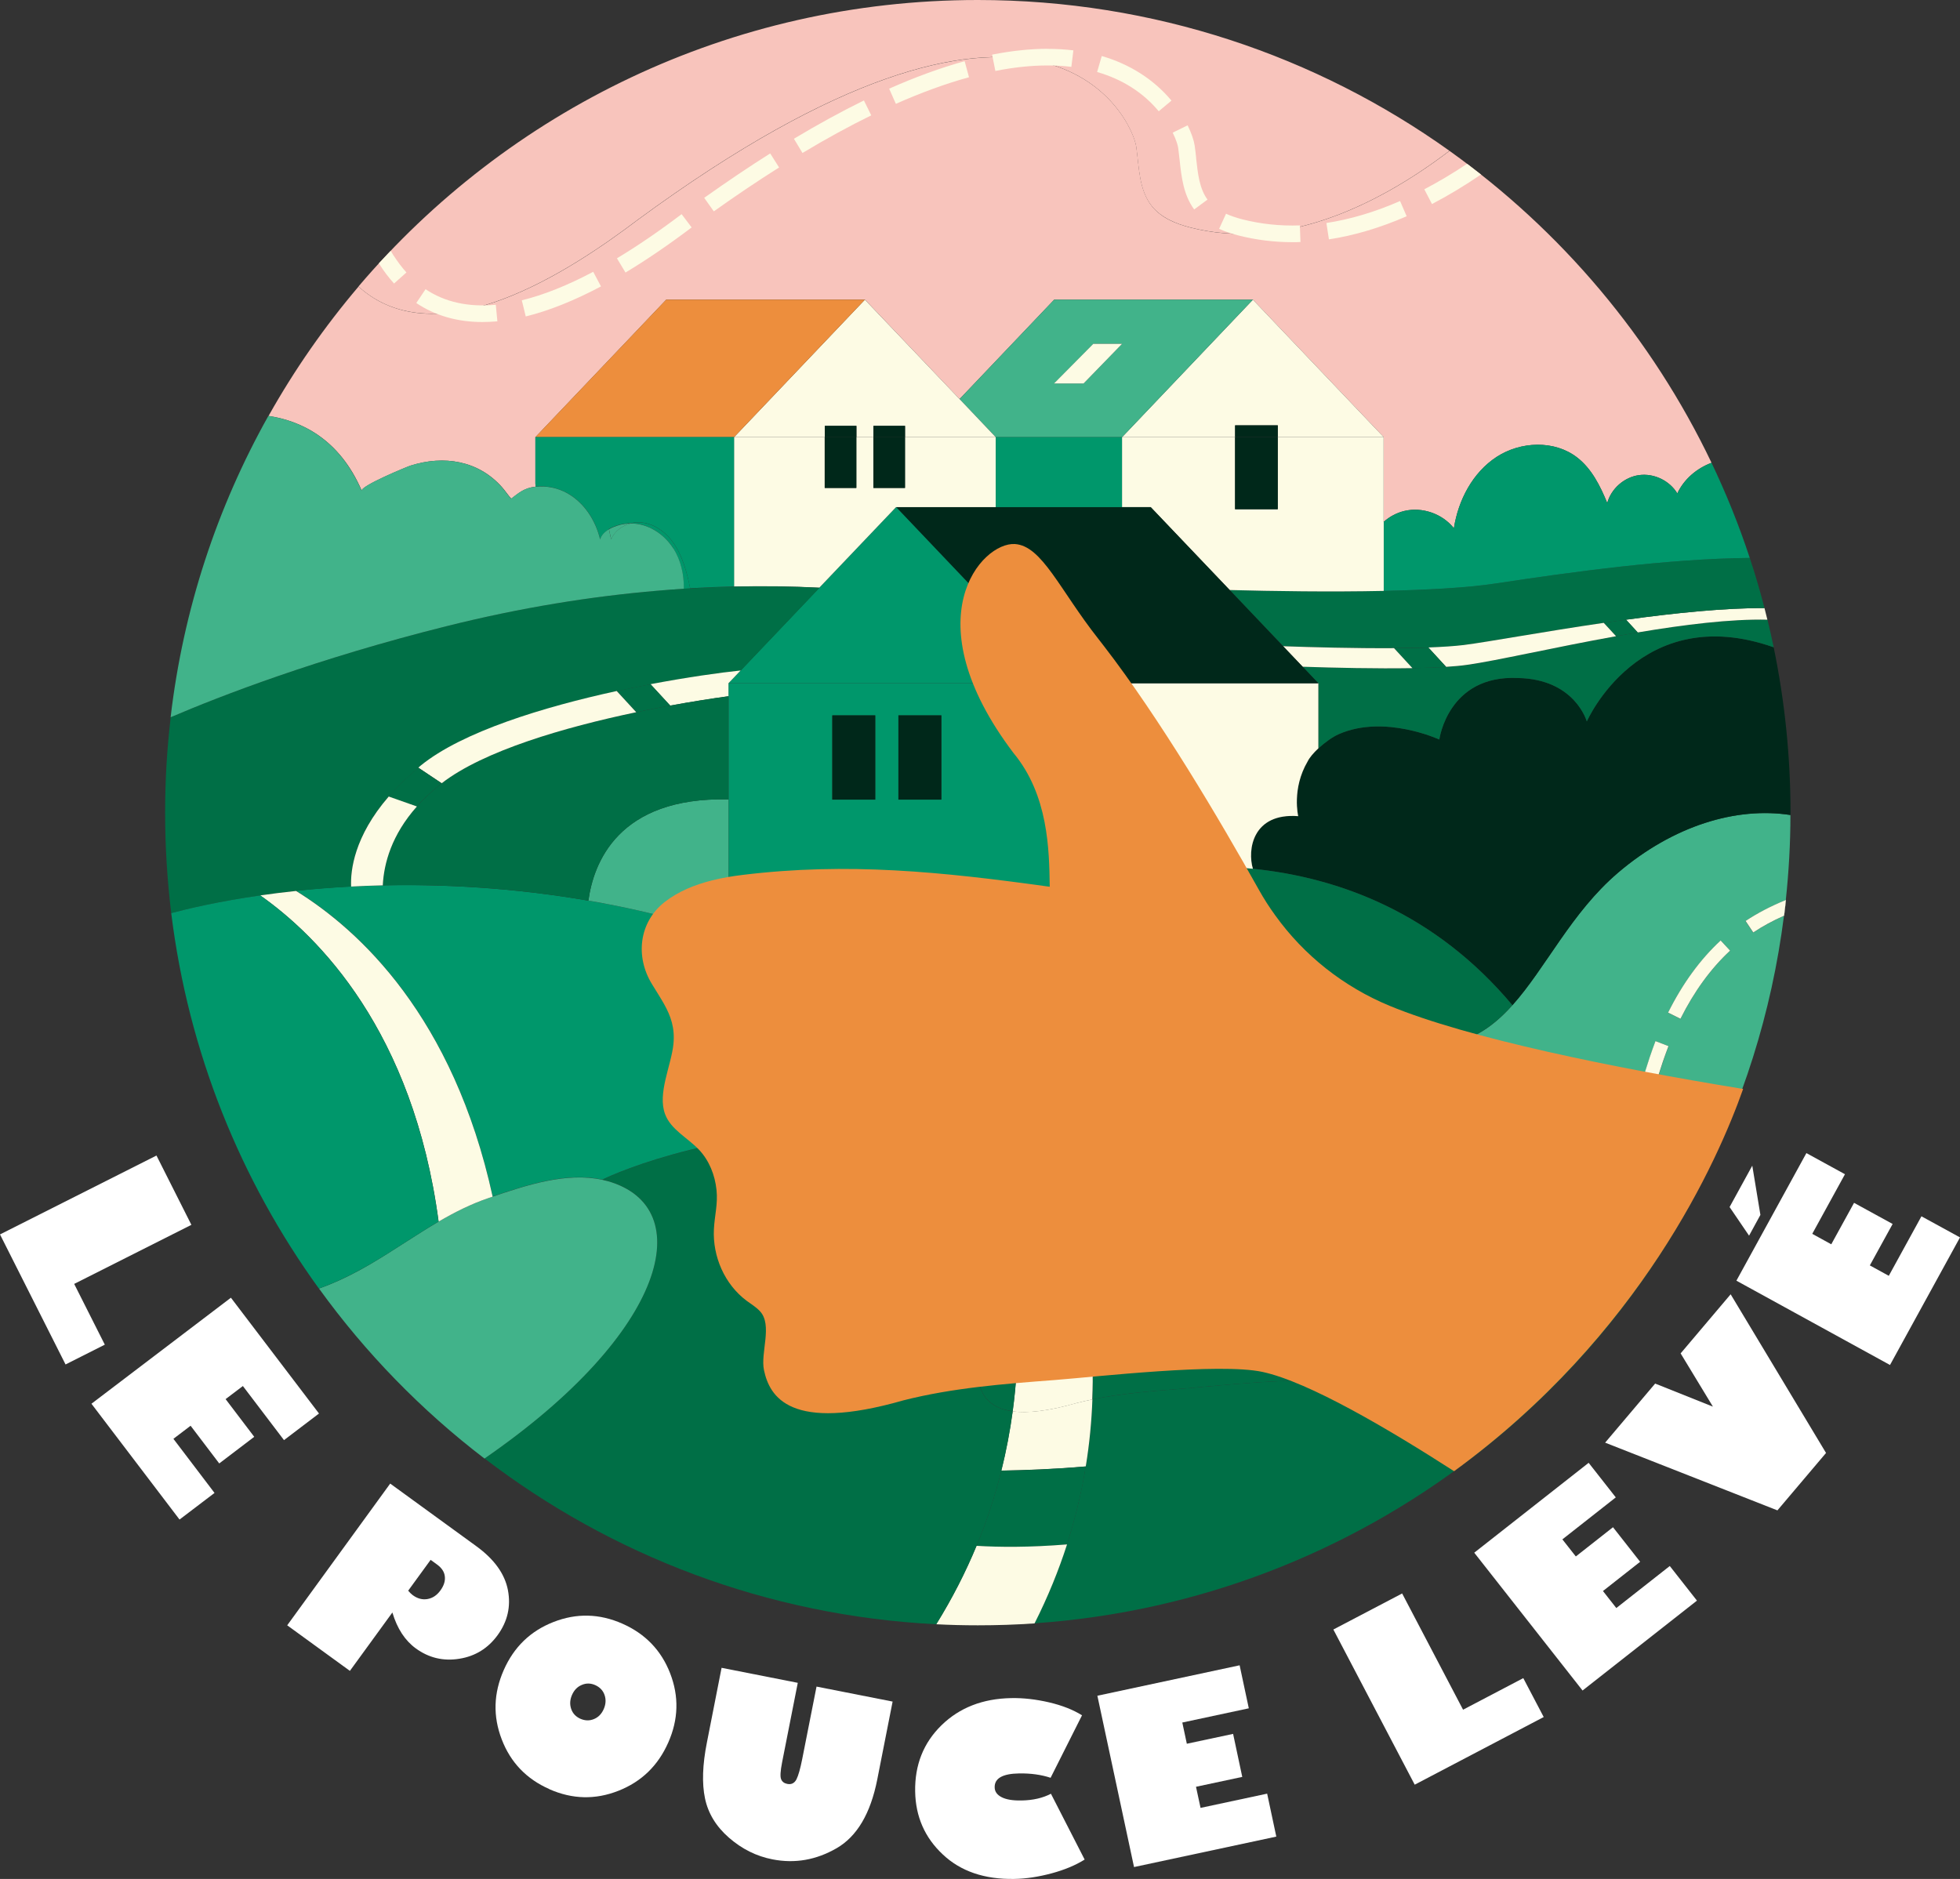 <svg xmlns="http://www.w3.org/2000/svg" width="97" height="93" viewBox="0 0 97 93" fill="none"><rect x="0" y="0" width="97" height="93" fill="#333333" stroke="none"/><g clip-path="url(#clip0_1_3)"><path d="M53.541 62.746C53.916 64.668 54.15 66.875 54.063 69.268C53.804 69.32 53.545 69.381 53.29 69.445C51.839 69.86 50.824 69.955 50.115 69.86C50.469 67.238 50.409 64.811 50.176 62.75H53.541V62.746Z" fill="#FDFBE4"></path><path d="M78.505 57.873C78.147 57.804 77.814 57.739 77.508 57.675C77.508 57.675 77.508 57.675 77.512 57.675C77.844 57.744 78.177 57.809 78.51 57.873H78.505Z" fill="#FDFBE4"></path><path d="M79.33 56.439L79.771 56.966C79.378 57.295 78.954 57.593 78.51 57.873C78.177 57.809 77.84 57.744 77.512 57.675C78.177 57.286 78.786 56.897 79.33 56.444V56.439Z" fill="#FDFBE4"></path><path d="M79.762 58.107C79.326 58.029 78.903 57.951 78.505 57.873H78.51C78.924 57.951 79.343 58.029 79.762 58.107Z" fill="#006F46"></path><path d="M80.069 43.2C82.816 40.859 85.93 39.926 88.608 40.34C88.608 41.761 88.526 43.165 88.379 44.548C87.623 44.859 86.975 45.196 86.383 45.589L86.764 46.159C87.221 45.856 87.722 45.584 88.288 45.329C87.679 50.146 86.215 54.699 84.06 58.828C82.682 58.616 81.226 58.374 79.771 58.111C79.771 58.111 79.766 58.111 79.762 58.111C79.343 58.033 78.924 57.956 78.51 57.873C78.954 57.593 79.378 57.299 79.771 56.966L79.33 56.439C78.786 56.897 78.177 57.286 77.512 57.67C76.972 57.558 76.441 57.446 75.922 57.333C75.901 57.329 75.879 57.325 75.853 57.316C73.629 56.819 71.629 56.267 70.234 55.692C68.632 55.031 67.254 53.934 66.252 52.539C67.617 52.094 69.206 51.744 70.83 51.744C72.579 51.744 73.793 50.936 74.847 49.757C76.501 47.913 77.762 45.17 80.069 43.204V43.2ZM85.623 47.053L85.157 46.552C84.142 47.493 83.265 48.694 82.552 50.124L83.166 50.431C83.84 49.079 84.664 47.943 85.623 47.057V47.053ZM82.574 51.779L81.935 51.532C81.835 51.791 81.74 52.059 81.65 52.327C81.589 52.513 81.529 52.694 81.473 52.88C81.239 53.614 81.019 54.305 80.652 54.932C80.557 55.096 80.445 55.256 80.328 55.416L80.872 55.83C81.006 55.653 81.131 55.467 81.239 55.282C81.645 54.59 81.887 53.83 82.125 53.092C82.181 52.91 82.241 52.729 82.302 52.547C82.388 52.288 82.479 52.029 82.578 51.783L82.574 51.779Z" fill="#41B38A"></path><path d="M84.703 22.907C83.973 23.179 83.338 23.714 83.01 24.423C82.63 23.788 81.853 23.416 81.118 23.516C80.384 23.615 79.736 24.181 79.542 24.898C79.196 24.051 78.769 23.196 78.047 22.639C76.929 21.775 75.257 21.844 74.07 22.613C72.886 23.386 72.169 24.747 71.953 26.146C71.387 25.429 70.39 25.079 69.5 25.291C69.12 25.382 68.77 25.567 68.481 25.827V21.637L62.006 14.833H52.171L47.489 19.753L42.807 14.833H32.973L26.498 21.637V23.943L26.515 24.09H26.477C25.941 24.159 25.682 24.392 25.302 24.682C25.142 24.505 25.008 24.297 24.848 24.116C23.669 22.786 21.963 22.526 20.322 23.045C20.145 23.101 17.808 24.064 17.907 24.297C16.789 21.684 14.849 20.82 13.29 20.587C14.569 18.306 16.063 16.164 17.743 14.185C21.674 17.74 28.23 13.408 31.56 10.885C51.653 -3.883 56.046 5.905 56.236 7.27C56.378 8.285 56.365 9.404 57.009 10.207C57.467 10.782 58.192 11.08 58.905 11.261C63.392 12.41 68.01 10.302 71.737 7.468C77.266 11.417 81.753 16.725 84.708 22.915L84.703 22.907Z" fill="#F8C4BC"></path><path d="M75.922 57.333C76.117 57.377 76.704 57.511 77.508 57.675C77.814 57.739 78.147 57.804 78.505 57.873C78.903 57.951 79.326 58.029 79.762 58.107C79.762 58.107 79.766 58.107 79.771 58.107C81.222 58.374 82.682 58.616 84.06 58.824C81.326 64.055 77.477 68.612 72.826 72.175C70.571 70.672 67.854 68.888 65.803 68.448C64.304 68.128 60.071 68.616 58.542 68.733C57.043 68.849 55.54 68.962 54.067 69.264C54.154 66.871 53.921 64.668 53.545 62.742H50.18C50.413 64.802 50.474 67.23 50.12 69.852C48.889 69.687 48.56 68.966 48.435 68.387C48.306 67.774 48.746 66.811 48.293 66.327C48.159 66.184 47.986 66.081 47.831 65.964C47.066 65.394 46.643 64.418 46.69 63.471C46.716 62.992 46.833 62.59 46.781 62.102C46.725 61.588 46.531 61.083 46.168 60.703C45.77 60.284 45.191 60.007 44.989 59.467C44.712 58.737 45.2 57.77 45.278 57.027C45.338 56.457 45.187 56.042 44.954 55.623C44.829 55.398 44.682 55.178 44.531 54.928C43.943 53.968 44.077 52.768 44.98 52.064C45.455 51.692 46.034 51.463 46.626 51.312C46.984 51.221 47.347 51.161 47.701 51.118C51.342 50.673 54.616 51.005 58.4 51.532C58.382 50.236 58.352 48.336 57.138 46.871C56.128 45.537 55.605 44.366 55.398 43.373C56.97 43.118 58.849 42.885 60.088 42.885C60.153 42.967 60.218 43.049 60.278 43.131C62.248 45.684 64.33 49.208 65.686 51.632C65.859 51.943 66.053 52.245 66.26 52.53C67.267 53.925 68.645 55.018 70.243 55.683C71.642 56.262 73.638 56.811 75.862 57.307C75.884 57.312 75.905 57.316 75.931 57.325L75.922 57.333Z" fill="#006F46"></path><path d="M71.733 7.464C68.005 10.302 63.388 12.406 58.901 11.257C58.188 11.075 57.467 10.777 57.004 10.203C56.361 9.404 56.374 8.285 56.231 7.265C56.037 5.901 51.649 -3.888 31.556 10.881C28.226 13.404 21.669 17.736 17.739 14.181C25.112 5.503 36.108 0 48.392 0C57.095 0 65.15 2.765 71.733 7.464Z" fill="#F8C4BC"></path><path d="M85.157 46.552L85.623 47.053C84.669 47.938 83.844 49.07 83.166 50.426L82.552 50.12C83.265 48.69 84.138 47.489 85.157 46.547V46.552Z" fill="#FDFBE4"></path><path d="M81.935 51.532L82.574 51.779C82.479 52.029 82.384 52.284 82.297 52.543C82.237 52.724 82.181 52.906 82.12 53.087C81.887 53.826 81.645 54.586 81.235 55.277C81.123 55.463 81.002 55.649 80.868 55.826L80.324 55.411C80.44 55.256 80.553 55.092 80.648 54.927C81.015 54.301 81.235 53.61 81.468 52.876C81.529 52.69 81.585 52.504 81.645 52.323C81.736 52.055 81.831 51.787 81.93 51.528L81.935 51.532Z" fill="#FDFBE4"></path><path d="M77.512 57.67C77.512 57.67 77.512 57.67 77.508 57.67C76.704 57.506 76.117 57.372 75.922 57.329C76.441 57.446 76.972 57.558 77.512 57.666V57.67Z" fill="#006F46"></path><path d="M88.383 44.543C88.383 44.543 88.383 44.543 88.388 44.543C88.362 44.785 88.331 45.053 88.297 45.325C88.297 45.325 88.293 45.325 88.288 45.325C88.323 45.066 88.353 44.802 88.379 44.543H88.383Z" fill="#FDFBE4"></path><path d="M88.383 44.543C88.357 44.807 88.327 45.066 88.293 45.325C87.727 45.576 87.226 45.848 86.768 46.154L86.388 45.584C86.98 45.191 87.627 44.854 88.383 44.543Z" fill="#FDFBE4"></path><path d="M65.245 37.044C65.556 36.755 65.936 36.479 66.252 36.34C68.511 35.343 71.232 36.604 71.232 36.604C71.232 36.604 71.651 33.399 75.119 33.559C77.952 33.611 78.531 35.71 78.531 35.71C78.531 35.71 81.157 29.714 87.779 32.038C88.323 34.682 88.612 37.42 88.612 40.224V40.34C85.934 39.926 82.816 40.863 80.073 43.2C77.767 45.165 76.501 47.913 74.851 49.753C71.033 45.196 66.295 43.442 62.01 43.001C61.73 42.068 61.989 40.219 64.252 40.397C64.252 40.397 63.924 39.044 64.719 37.688C64.809 37.502 65.008 37.265 65.25 37.04L65.245 37.044Z" fill="#00281A"></path><path d="M79.978 31.49C80.337 31.425 80.695 31.364 81.054 31.304C83.343 30.919 85.653 30.63 87.472 30.673C87.584 31.127 87.683 31.58 87.779 32.038C81.157 29.71 78.531 35.71 78.531 35.71C78.531 35.71 77.952 33.611 75.119 33.559C71.655 33.399 71.232 36.604 71.232 36.604C71.232 36.604 68.506 35.343 66.252 36.34C65.941 36.479 65.561 36.755 65.245 37.044V33.822L64.468 33.001C66.023 33.053 68.118 33.101 69.901 33.071C70.502 33.058 71.072 33.04 71.569 33.01C71.966 32.984 72.32 32.954 72.614 32.911C74.035 32.708 76.912 32.047 79.978 31.494V31.49Z" fill="#006F46"></path><path d="M87.325 30.103C87.373 30.293 87.424 30.483 87.468 30.673C85.653 30.63 83.338 30.919 81.049 31.304L80.471 30.673C82.872 30.345 85.356 30.086 87.325 30.099V30.103Z" fill="#FDFBE4"></path><path d="M79.369 30.829C76.38 31.269 73.668 31.77 72.441 31.926C71.979 31.986 71.374 32.025 70.688 32.047C70.161 32.064 69.586 32.077 68.99 32.077C67.051 32.09 64.896 32.029 63.501 31.982L60.857 29.204C62.995 29.261 65.837 29.299 68.481 29.248C70.606 29.204 72.605 29.096 74.013 28.881C77.823 28.302 82.552 27.654 86.595 27.615C86.867 28.431 87.109 29.261 87.325 30.099C85.356 30.086 82.872 30.341 80.471 30.673C80.099 30.725 79.732 30.777 79.365 30.829H79.369Z" fill="#006F46"></path><path d="M84.703 22.907C85.429 24.427 86.064 25.999 86.595 27.615C82.552 27.654 77.827 28.302 74.013 28.881C72.605 29.096 70.606 29.2 68.481 29.248V25.827C68.774 25.572 69.124 25.382 69.5 25.291C70.39 25.079 71.387 25.429 71.953 26.146C72.169 24.751 72.882 23.386 74.07 22.613C75.253 21.84 76.924 21.775 78.047 22.639C78.773 23.196 79.196 24.051 79.542 24.898C79.741 24.185 80.388 23.619 81.118 23.516C81.853 23.416 82.626 23.788 83.01 24.423C83.343 23.719 83.973 23.179 84.703 22.907Z" fill="#00976B"></path><path d="M80.475 30.673L81.054 31.304C80.695 31.364 80.337 31.425 79.978 31.49L79.369 30.829C79.732 30.777 80.103 30.721 80.475 30.673Z" fill="#006F46"></path><path d="M79.369 30.829L79.978 31.49C76.916 32.042 74.035 32.708 72.614 32.906C72.32 32.95 71.966 32.98 71.569 33.006L70.688 32.047C71.374 32.021 71.979 31.982 72.441 31.926C73.668 31.77 76.38 31.265 79.369 30.829Z" fill="#FDFBE4"></path><path d="M74.847 49.753C73.789 50.932 72.575 51.74 70.83 51.74C69.206 51.74 67.617 52.09 66.252 52.534C66.044 52.245 65.85 51.947 65.677 51.636C64.321 49.213 62.244 45.688 60.27 43.135C60.205 43.053 60.14 42.971 60.08 42.889C60.175 42.889 60.274 42.889 60.369 42.893C60.905 42.91 61.453 42.945 62.006 43.001C66.286 43.437 71.025 45.196 74.847 49.753Z" fill="#006F46"></path><path d="M70.688 32.051L71.569 33.01C71.068 33.04 70.502 33.062 69.901 33.071L68.99 32.081C69.586 32.081 70.161 32.068 70.688 32.051Z" fill="#006F46"></path><path d="M68.99 32.081L69.901 33.071C68.118 33.101 66.023 33.053 64.468 33.001L63.501 31.986C64.896 32.034 67.051 32.094 68.99 32.081Z" fill="#FDFBE4"></path><path d="M53.735 72.582C53.921 71.445 54.024 70.335 54.063 69.264C55.532 68.966 57.039 68.849 58.538 68.733C60.067 68.616 64.299 68.128 65.798 68.448C67.854 68.884 70.567 70.668 72.821 72.175C66.744 76.832 59.298 79.791 51.195 80.348C51.86 79.031 52.387 77.726 52.802 76.443C53.225 75.126 53.528 73.834 53.735 72.577V72.582Z" fill="#006F46"></path><path d="M68.481 25.827V29.248C65.837 29.304 62.995 29.261 60.857 29.204L56.948 25.101H55.527V21.637H61.121V25.205H63.233V21.637H68.476V25.827H68.481Z" fill="#FDFBE4"></path><path d="M62.006 14.833L68.481 21.637H63.237V21.053H61.125V21.637H55.532L62.006 14.833Z" fill="#FDFBE4"></path><path d="M65.245 33.818V37.04C65.004 37.265 64.805 37.502 64.714 37.688C63.919 39.04 64.248 40.397 64.248 40.397C61.984 40.224 61.725 42.068 62.006 43.001C61.449 42.945 60.905 42.91 60.369 42.893C60.27 42.893 60.175 42.889 60.08 42.889C58.736 41.183 58.127 39.654 57.177 39.593C56.348 39.541 54.867 40.893 55.385 43.381C54.089 43.589 53.001 43.809 52.642 43.921V33.818H65.245Z" fill="#FDFBE4"></path><path d="M64.468 33.001L65.245 33.818H52.642L49.277 30.284L44.349 25.101H45.697H49.277H55.532H56.948L60.857 29.204L63.501 31.986L64.468 33.001Z" fill="#00281A"></path><path d="M63.237 21.637H61.125V25.205H63.237V21.637Z" fill="#00281A"></path><path d="M63.237 21.053H61.125V21.632H63.237V21.053Z" fill="#00281A"></path><path d="M62.006 14.833L55.532 21.637H49.282L47.489 19.753L52.171 14.833H62.006ZM53.627 18.98L55.532 17.019H54.111L52.167 18.98H53.631H53.627Z" fill="#41B38A"></path><path d="M57.177 39.593C58.123 39.654 58.732 41.187 60.08 42.889C58.84 42.889 56.961 43.126 55.389 43.377C54.871 40.889 56.352 39.537 57.181 39.589L57.177 39.593Z" fill="#FDFBE4"></path><path d="M36.052 44.949C37.024 44.349 38.462 43.882 40.514 44.111C45.239 44.638 47.865 45.476 52.379 44.008C52.465 43.982 52.551 43.952 52.642 43.925C53.001 43.813 54.089 43.593 55.385 43.386C55.592 44.379 56.115 45.55 57.125 46.884C58.339 48.349 58.369 50.249 58.387 51.545C54.607 51.018 51.333 50.686 47.688 51.131C47.338 51.174 46.971 51.234 46.612 51.325C43.84 49.589 39.823 47.468 34.864 45.951C35.136 45.64 35.525 45.278 36.044 44.958L36.052 44.949Z" fill="#006F46"></path><path d="M55.527 21.637H49.278V25.101H55.527V21.637Z" fill="#00976B"></path><path d="M55.532 17.019L53.627 18.98H52.163L54.106 17.019H55.532Z" fill="#FDFBE4"></path><path d="M54.063 69.264C54.024 70.335 53.921 71.441 53.735 72.582C52.132 72.72 50.664 72.772 49.554 72.789C49.804 71.791 49.986 70.81 50.115 69.856C50.828 69.951 51.843 69.856 53.29 69.441C53.545 69.376 53.804 69.32 54.063 69.264Z" fill="#FDFBE4"></path><path d="M53.735 72.582C53.532 73.838 53.225 75.13 52.802 76.448C50.932 76.594 49.446 76.586 48.327 76.517C48.85 75.255 49.252 74.011 49.554 72.793C50.664 72.776 52.132 72.724 53.735 72.586V72.582Z" fill="#006F46"></path><path d="M36.052 34.461V33.818H52.646V43.921C52.556 43.947 52.469 43.977 52.383 44.003C47.869 45.472 45.243 44.634 40.518 44.107C38.462 43.878 37.024 44.344 36.056 44.945V34.461H36.052ZM46.587 39.58V35.412H44.462V39.58H46.587ZM43.313 39.58V35.412H41.188V39.58H43.313Z" fill="#00976B"></path><path d="M36.653 33.187L40.553 29.088L44.349 25.101L49.278 30.284L52.642 33.818H36.052L36.653 33.187Z" fill="#00976B"></path><path d="M52.806 76.448C52.392 77.73 51.865 79.035 51.2 80.352C50.271 80.417 49.334 80.447 48.392 80.447C47.701 80.447 47.014 80.43 46.332 80.395C47.135 79.1 47.796 77.799 48.327 76.512C49.446 76.581 50.932 76.594 52.802 76.443L52.806 76.448Z" fill="#FDFBE4"></path><path d="M49.558 72.789C49.256 74.007 48.85 75.255 48.331 76.512C47.796 77.799 47.139 79.1 46.336 80.395C37.948 79.972 30.238 76.979 23.98 72.188C33.089 65.908 34.558 59.739 30.092 58.461C30.001 58.435 29.906 58.409 29.811 58.392C30.584 58.016 35.624 55.744 44.954 55.627C45.187 56.046 45.338 56.461 45.278 57.031C45.2 57.774 44.712 58.742 44.989 59.472C45.191 60.012 45.775 60.288 46.168 60.707C46.526 61.087 46.725 61.593 46.781 62.106C46.833 62.595 46.712 62.996 46.69 63.476C46.643 64.422 47.066 65.398 47.831 65.968C47.986 66.085 48.159 66.189 48.293 66.331C48.746 66.815 48.306 67.778 48.435 68.391C48.556 68.97 48.889 69.692 50.12 69.856C49.99 70.81 49.809 71.791 49.558 72.789Z" fill="#006F46"></path><path d="M49.277 21.637V25.101H44.345L40.548 29.088C39.205 29.019 37.793 28.997 36.324 29.032V21.637H40.812V24.151H42.375V21.637H43.222V24.151H44.785V21.637H49.273H49.277Z" fill="#FDFBE4"></path><path d="M47.489 19.753L49.278 21.637H45.697H44.79V21.079H43.226V21.637H42.384V21.079H40.821V21.637H36.329L42.803 14.833L47.489 19.753Z" fill="#FDFBE4"></path><path d="M46.587 35.407H44.462V39.576H46.587V35.407Z" fill="#00281A"></path><path d="M17.376 43.882C17.881 43.856 18.404 43.835 18.944 43.822C21.92 43.757 25.371 43.934 29.12 44.578C29.418 44.63 29.716 44.681 30.014 44.738C31.716 45.062 33.34 45.472 34.873 45.938C39.831 47.455 43.848 49.575 46.621 51.312C46.029 51.459 45.451 51.692 44.976 52.064C44.073 52.768 43.939 53.968 44.526 54.928C44.678 55.178 44.829 55.403 44.95 55.623C35.62 55.739 30.58 58.012 29.807 58.387C28.036 57.999 26.058 58.655 24.382 59.221C22.434 50.31 17.786 46.029 14.651 44.09C15.497 43.999 16.409 43.925 17.38 43.874L17.376 43.882Z" fill="#00976B"></path><path d="M44.79 21.637H43.226V24.151H44.79V21.637Z" fill="#00281A"></path><path d="M44.79 21.079H43.226V21.637H44.79V21.079Z" fill="#00281A"></path><path d="M43.317 35.407H41.192V39.576H43.317V35.407Z" fill="#00281A"></path><path d="M42.803 14.833L36.329 21.637H26.494L32.968 14.833H42.803Z" fill="#ED8E3D"></path><path d="M42.384 21.637H40.821V24.151H42.384V21.637Z" fill="#00281A"></path><path d="M42.384 21.079H40.821V21.637H42.384V21.079Z" fill="#00281A"></path><path d="M19.238 39.425C17.523 41.407 17.341 43.092 17.376 43.882C16.404 43.934 15.493 44.008 14.646 44.098C14.016 44.167 13.424 44.241 12.876 44.319C10.781 44.621 9.265 44.984 8.474 45.196C8.276 43.567 8.172 41.908 8.172 40.228C8.172 38.548 8.267 37.053 8.448 35.502C10.897 34.453 15.67 32.6 22.14 30.984C25.803 30.068 29.284 29.515 32.536 29.239C32.977 29.2 33.413 29.17 33.849 29.14C33.953 29.131 34.061 29.127 34.165 29.122C34.903 29.079 35.624 29.049 36.337 29.036C37.806 29.002 39.214 29.027 40.561 29.092L36.661 33.191C35.659 33.295 34.048 33.52 32.204 33.87C31.664 33.973 31.102 34.086 30.532 34.211C26.921 34.997 22.887 36.224 20.827 37.904C20.788 37.934 20.749 37.969 20.71 38.003C20.127 38.492 19.644 38.967 19.246 39.429L19.238 39.425Z" fill="#006F46"></path><path d="M36.653 33.187L36.052 33.818V34.461C35.223 34.574 34.234 34.729 33.167 34.924L32.191 33.865C34.035 33.515 35.646 33.291 36.648 33.187H36.653Z" fill="#FDFBE4"></path><path d="M30.139 26.194C29.941 26.315 29.768 26.479 29.703 26.695C29.483 25.762 28.921 24.885 28.088 24.414C27.613 24.146 27.051 24.03 26.511 24.086L26.494 23.939V21.632H36.329V29.027C35.62 29.045 34.895 29.071 34.156 29.114C34.104 28.855 34.044 28.595 33.975 28.341C33.815 27.766 33.59 27.192 33.219 26.725C32.847 26.259 32.303 25.9 31.707 25.857C31.543 25.844 31.379 25.857 31.219 25.9C31.189 25.9 31.163 25.9 31.133 25.9C30.852 25.913 30.575 25.978 30.321 26.09C30.256 26.116 30.195 26.151 30.135 26.185L30.139 26.194Z" fill="#00976B"></path><path d="M36.052 39.567V44.945C35.529 45.265 35.145 45.627 34.873 45.938C33.34 45.472 31.72 45.062 30.014 44.738C29.716 44.681 29.418 44.625 29.12 44.578C29.37 42.733 30.584 39.438 36.052 39.567Z" fill="#41B38A"></path><path d="M21.859 38.768C23.933 37.161 27.924 35.999 31.487 35.252C32.061 35.131 32.623 35.023 33.167 34.924C34.234 34.729 35.223 34.574 36.052 34.461V39.567C30.584 39.438 29.37 42.729 29.12 44.578C25.366 43.93 21.92 43.753 18.944 43.822C19 42.725 19.384 41.321 20.633 39.917C20.952 39.559 21.324 39.2 21.764 38.846C21.795 38.82 21.829 38.794 21.864 38.768H21.859Z" fill="#006F46"></path><path d="M33.975 28.349C34.048 28.604 34.108 28.863 34.156 29.122C34.052 29.127 33.944 29.135 33.841 29.14C33.849 28.44 33.694 27.736 33.322 27.144C32.869 26.427 32.066 25.904 31.219 25.904C31.379 25.866 31.543 25.848 31.707 25.861C32.303 25.904 32.847 26.263 33.219 26.729C33.59 27.196 33.81 27.77 33.975 28.345V28.349Z" fill="#00976B"></path><path d="M33.327 27.144C33.698 27.736 33.854 28.436 33.845 29.14C33.413 29.166 32.977 29.2 32.532 29.239C29.284 29.515 25.803 30.068 22.136 30.984C15.666 32.6 10.893 34.453 8.444 35.502C9.07 30.137 10.755 25.092 13.281 20.587C14.845 20.82 16.78 21.684 17.899 24.297C17.799 24.064 20.136 23.101 20.313 23.045C21.954 22.526 23.66 22.786 24.84 24.116C24.999 24.297 25.133 24.505 25.293 24.682C25.673 24.392 25.932 24.159 26.468 24.095H26.507C27.047 24.034 27.613 24.151 28.083 24.418C28.917 24.889 29.478 25.766 29.699 26.699C29.763 26.479 29.936 26.315 30.135 26.198C30.174 26.362 30.208 26.531 30.243 26.695C30.411 26.293 30.791 26.012 31.219 25.909C32.066 25.909 32.869 26.427 33.322 27.148L33.327 27.144Z" fill="#41B38A"></path><path d="M32.195 33.865L33.171 34.924C32.627 35.023 32.066 35.131 31.491 35.252L30.528 34.206C31.098 34.081 31.66 33.969 32.199 33.865H32.195Z" fill="#006F46"></path><path d="M30.524 34.206L31.487 35.252C27.923 35.999 23.933 37.161 21.859 38.768L20.702 37.995C20.741 37.965 20.779 37.93 20.818 37.895C22.879 36.215 26.913 34.988 30.524 34.202V34.206Z" fill="#FDFBE4"></path><path d="M31.137 25.909C31.167 25.909 31.193 25.909 31.223 25.909C30.796 26.012 30.416 26.293 30.247 26.695C30.213 26.531 30.178 26.362 30.139 26.198C30.2 26.163 30.26 26.129 30.325 26.103C30.58 25.991 30.856 25.922 31.137 25.913V25.909Z" fill="#41B38A"></path><path d="M24.382 59.23C26.053 58.664 28.031 58.007 29.807 58.396C29.902 58.418 29.992 58.439 30.087 58.465C34.558 59.744 33.085 65.912 23.976 72.193C20.853 69.804 18.089 66.966 15.787 63.778C16.685 63.463 17.558 63.022 18.374 62.543C19.492 61.886 20.577 61.126 21.708 60.465C22.499 60.003 23.311 59.593 24.179 59.299C24.248 59.277 24.313 59.251 24.382 59.23Z" fill="#41B38A"></path><path d="M24.382 59.23C24.313 59.251 24.244 59.277 24.179 59.299C23.311 59.593 22.499 60.003 21.708 60.465C20.451 51.018 15.752 46.34 12.88 44.319C13.433 44.241 14.024 44.163 14.651 44.098C17.786 46.038 22.434 50.319 24.382 59.23Z" fill="#FDFBE4"></path><path d="M20.702 37.999L21.859 38.772C21.825 38.798 21.794 38.824 21.76 38.85C21.319 39.204 20.948 39.563 20.628 39.921L19.233 39.429C19.635 38.967 20.114 38.492 20.698 38.003L20.702 37.999Z" fill="#006F46"></path><path d="M21.704 60.465C20.572 61.126 19.492 61.886 18.369 62.543C17.549 63.022 16.681 63.459 15.782 63.778C11.908 58.426 9.321 52.081 8.474 45.196C9.265 44.984 10.785 44.621 12.876 44.319C15.748 46.34 20.447 51.018 21.704 60.465Z" fill="#00976B"></path><path d="M19.238 39.425L20.633 39.917C19.384 41.321 19 42.725 18.944 43.822C18.404 43.835 17.881 43.852 17.376 43.882C17.341 43.092 17.523 41.407 19.238 39.425Z" fill="#FDFBE4"></path><path d="M51.852 2.415C50.992 2.415 50.064 2.514 49.1 2.704L49.26 3.512C50.172 3.33 51.044 3.24 51.852 3.24C52.253 3.24 52.651 3.261 53.022 3.309L53.121 2.492C52.715 2.445 52.288 2.419 51.852 2.419V2.415ZM47.74 3.028C46.565 3.352 45.308 3.81 44.004 4.389L44.336 5.14C45.602 4.579 46.82 4.134 47.956 3.823L47.74 3.028ZM54.525 2.773L54.296 3.564C55.549 3.926 56.572 4.579 57.346 5.507L57.976 4.98C57.108 3.939 55.916 3.175 54.525 2.773ZM42.755 4.972C41.65 5.516 40.484 6.151 39.291 6.868L39.715 7.572C40.885 6.868 42.03 6.242 43.118 5.71L42.755 4.972ZM72.605 8.108C71.897 8.583 71.189 9.002 70.489 9.369L70.869 10.099C71.672 9.68 72.484 9.192 73.292 8.639L72.605 8.108ZM59.199 7.823C59.177 7.62 59.155 7.412 59.125 7.209C59.086 6.946 58.961 6.579 58.775 6.203L58.037 6.566C58.209 6.916 58.292 7.192 58.309 7.322C58.335 7.512 58.356 7.706 58.378 7.909C58.469 8.76 58.568 9.641 59.099 10.367L59.76 9.879C59.358 9.335 59.281 8.596 59.194 7.818L59.199 7.823ZM38.117 7.594C37.063 8.259 35.966 9.002 34.851 9.792L35.327 10.462C36.428 9.676 37.516 8.946 38.557 8.289L38.117 7.594ZM69.284 9.952C68.044 10.496 66.818 10.859 65.643 11.037L65.768 11.848C67.012 11.659 68.308 11.274 69.616 10.704L69.288 9.948L69.284 9.952ZM64.33 11.157C63.354 11.192 62.399 11.088 61.492 10.859C61.177 10.777 60.913 10.687 60.676 10.579L60.334 11.326C60.615 11.456 60.926 11.563 61.289 11.654C62.153 11.874 63.051 11.987 63.963 11.987C64.092 11.987 64.226 11.987 64.36 11.978L64.33 11.157ZM33.733 10.6C32.597 11.46 31.552 12.172 30.532 12.786L30.956 13.49C31.996 12.864 33.068 12.134 34.23 11.257L33.733 10.6ZM19.475 12.648C19.428 12.574 19.38 12.492 19.337 12.414L18.75 13.036C18.75 13.036 18.771 13.071 18.784 13.088C19.004 13.434 19.246 13.749 19.501 14.034L20.114 13.486C19.89 13.235 19.678 12.954 19.48 12.648H19.475ZM29.362 13.451C28.092 14.125 26.904 14.6 25.824 14.864L26.019 15.663C27.163 15.382 28.416 14.881 29.742 14.177L29.357 13.451H29.362ZM24.537 15.084C23.185 15.213 22.015 14.954 21.06 14.315L20.602 14.998C21.535 15.624 22.637 15.939 23.872 15.939C24.114 15.939 24.364 15.926 24.615 15.905L24.537 15.084Z" fill="#FDFBE4"></path><path d="M86.267 53.899C85.019 57.437 81.196 66.085 71.962 72.819C68.8 70.784 64.779 68.396 62.472 67.903C60.343 67.45 54.331 68.141 52.163 68.309C49.662 68.499 47.144 68.694 44.712 69.312C39.093 70.923 38.087 69.121 37.81 67.821C37.624 66.949 38.251 65.584 37.607 64.897C37.417 64.694 37.175 64.547 36.95 64.383C35.862 63.571 35.262 62.189 35.331 60.841C35.365 60.163 35.534 59.593 35.46 58.897C35.383 58.163 35.102 57.446 34.592 56.906C34.031 56.314 33.206 55.917 32.916 55.152C32.528 54.12 33.219 52.742 33.327 51.688C33.409 50.88 33.197 50.293 32.865 49.697C32.688 49.381 32.48 49.062 32.264 48.707C31.431 47.347 31.621 45.64 32.899 44.643C33.577 44.116 34.394 43.787 35.24 43.576C35.75 43.446 36.264 43.364 36.765 43.303C41.935 42.673 46.582 43.144 51.951 43.891C51.925 42.051 51.882 39.351 50.159 37.273C45.127 30.626 48.582 26.824 50.228 26.928C51.571 27.015 52.439 29.187 54.348 31.61C54.439 31.727 54.53 31.844 54.62 31.96C57.419 35.584 60.373 40.591 62.295 44.029C62.542 44.474 62.814 44.897 63.112 45.308C64.537 47.291 66.494 48.841 68.77 49.783C72.662 51.394 79.831 52.85 86.267 53.899Z" fill="#ED8E3D"></path><path d="M0 61.1L7.744 57.195L9.472 60.625L3.671 63.549L5.187 66.556L3.244 67.536L0 61.1Z" fill="white"></path><path d="M10.617 73.895L8.885 75.212L4.526 69.48L11.428 64.232L15.787 69.964L14.055 71.281L12.02 68.603L11.165 69.251L12.582 71.117L10.85 72.435L9.433 70.569L8.582 71.216L10.617 73.895Z" fill="white"></path><path d="M19.311 73.432L23.565 76.525C24.464 77.177 24.986 77.907 25.138 78.711C25.289 79.514 25.12 80.253 24.632 80.927C24.157 81.583 23.522 81.977 22.732 82.102C21.941 82.231 21.224 82.059 20.581 81.592C20.045 81.203 19.657 80.612 19.419 79.812L17.316 82.702L14.214 80.447L19.311 73.432ZM21.311 77.208L20.201 78.733C20.274 78.823 20.352 78.897 20.43 78.957C20.663 79.126 20.905 79.19 21.155 79.147C21.406 79.104 21.617 78.966 21.794 78.724C21.967 78.486 22.041 78.257 22.015 78.033C21.993 77.808 21.868 77.614 21.639 77.445L21.306 77.203L21.311 77.208Z" fill="white"></path><path d="M27.189 88.555C26.053 88.054 25.267 87.233 24.831 86.093C24.39 84.948 24.425 83.808 24.93 82.663C25.431 81.523 26.252 80.728 27.392 80.283C28.528 79.838 29.664 79.864 30.8 80.365C31.936 80.866 32.726 81.687 33.167 82.827C33.608 83.968 33.577 85.108 33.072 86.249C32.567 87.393 31.746 88.188 30.606 88.637C29.465 89.087 28.329 89.061 27.189 88.559V88.555ZM29.457 83.406C29.232 83.307 29.008 83.303 28.792 83.398C28.571 83.488 28.412 83.657 28.308 83.894C28.204 84.132 28.191 84.365 28.269 84.59C28.347 84.814 28.502 84.974 28.727 85.074C28.956 85.173 29.18 85.177 29.396 85.087C29.617 84.996 29.776 84.827 29.88 84.59C29.984 84.352 29.997 84.119 29.919 83.894C29.841 83.67 29.686 83.51 29.457 83.406Z" fill="white"></path><path d="M44.176 84.218L43.416 88.076C43.084 89.76 42.414 90.896 41.404 91.48C40.393 92.063 39.339 92.248 38.233 92.032C37.434 91.877 36.717 91.518 36.078 90.961C35.439 90.404 35.046 89.756 34.89 89.013C34.735 88.274 34.765 87.35 34.985 86.244L35.711 82.551L39.482 83.294L38.704 87.238C38.622 87.661 38.605 87.938 38.657 88.063C38.708 88.188 38.808 88.266 38.959 88.296C39.166 88.339 39.317 88.261 39.417 88.071C39.512 87.881 39.607 87.544 39.702 87.065L40.41 83.48L44.181 84.223L44.176 84.218Z" fill="white"></path><path d="M53.549 84.901L51.994 87.994C51.523 87.838 51.001 87.769 50.435 87.778C49.619 87.791 49.217 88.019 49.226 88.464C49.226 88.676 49.346 88.84 49.575 88.957C49.804 89.073 50.128 89.125 50.552 89.117C51.122 89.108 51.605 88.996 52.011 88.784L53.679 92.041C53.23 92.322 52.685 92.551 52.042 92.724C51.398 92.896 50.785 92.991 50.197 93C48.725 93.026 47.541 92.624 46.656 91.786C45.766 90.953 45.312 89.912 45.291 88.672C45.269 87.359 45.701 86.266 46.595 85.393C47.489 84.521 48.638 84.076 50.038 84.05C50.642 84.037 51.273 84.11 51.921 84.261C52.569 84.413 53.113 84.629 53.549 84.901Z" fill="white"></path><path d="M62.71 88.775L63.164 90.905L56.123 92.412L54.309 83.933L61.349 82.426L61.803 84.555L58.512 85.259L58.736 86.309L61.026 85.821L61.479 87.95L59.19 88.439L59.415 89.484L62.706 88.78L62.71 88.775Z" fill="white"></path><path d="M70.014 88.335L65.988 80.655L69.392 78.871L72.407 84.624L75.387 83.061L76.398 84.987L70.014 88.335Z" fill="white"></path><path d="M82.639 77.514L83.982 79.225L78.32 83.674L72.96 76.853L78.622 72.404L79.965 74.115L77.322 76.193L77.987 77.039L79.827 75.592L81.17 77.303L79.33 78.75L79.991 79.592L82.634 77.514H82.639Z" fill="white"></path><path d="M85.653 64.068L90.37 71.916L87.964 74.758L79.438 71.406L81.913 68.482L84.772 69.623L83.174 66.988L85.649 64.063L85.653 64.068Z" fill="white"></path><path d="M86.561 61.161L85.597 59.744L86.72 57.696L87.122 60.133L86.561 61.161ZM95.091 60.202L97 61.247L93.536 67.562L85.934 63.389L89.398 57.074L91.307 58.12L89.688 61.07L90.629 61.588L91.757 59.536L93.666 60.582L92.538 62.633L93.476 63.148L95.095 60.197L95.091 60.202Z" fill="white"></path></g><defs><clipPath id="clip0_1_3"><rect width="97" height="93" fill="white"></rect></clipPath></defs></svg>